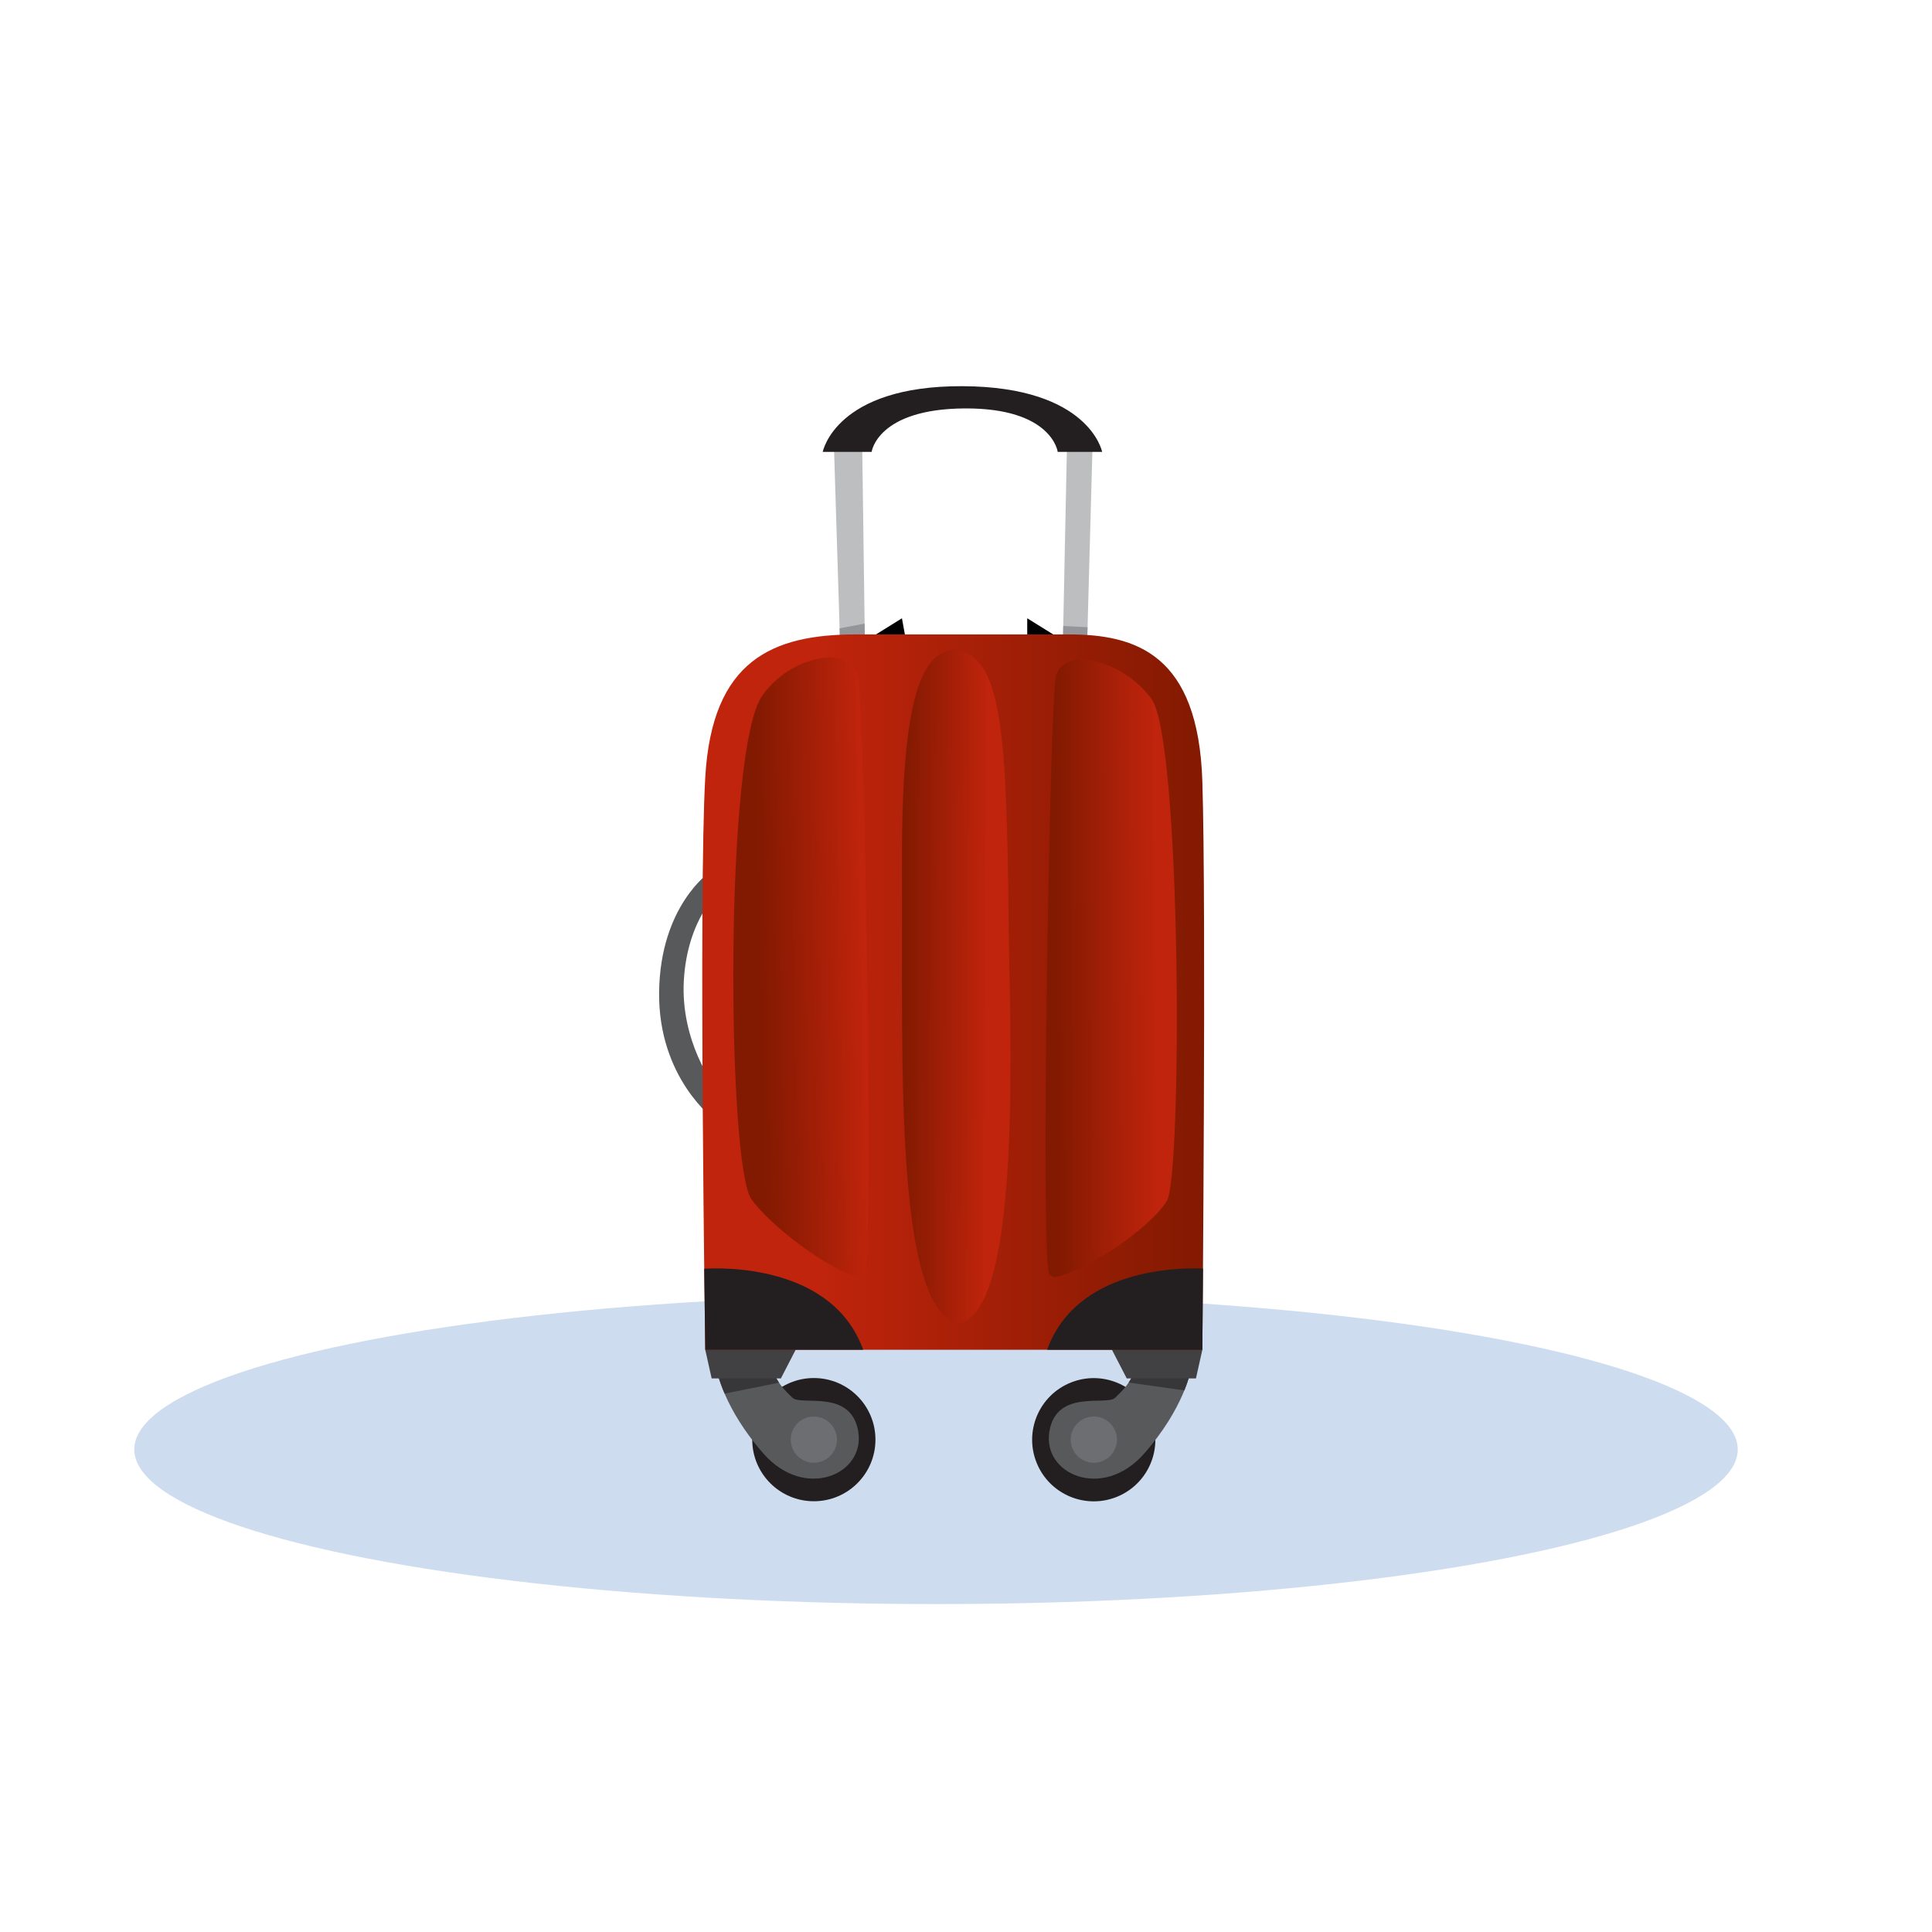 <?xml version="1.0" encoding="UTF-8"?><svg id="Layer_1" xmlns="http://www.w3.org/2000/svg" xmlns:xlink="http://www.w3.org/1999/xlink" viewBox="0 0 450 450"><defs><style>.cls-1{fill:#010102;}.cls-2{fill:#939598;}.cls-3{fill:#cedcf0;}.cls-4{fill:#bcbec0;}.cls-5{fill:#231f20;}.cls-6{fill:#414042;}.cls-7{fill:#373638;}.cls-8{fill:#6d6e71;}.cls-9{fill:#58595b;}.cls-10{fill:url(#Gradient_bez_nazwy_70-2);}.cls-11{fill:url(#Gradient_bez_nazwy_70);}.cls-12{fill:url(#Gradient_bez_nazwy_18);}.cls-13{fill:url(#Gradient_bez_nazwy_17);}</style><linearGradient id="Gradient_bez_nazwy_70" x1="163.57" y1="231.08" x2="280.47" y2="231.08" gradientUnits="userSpaceOnUse"><stop offset="0" stop-color="#c1240c"/><stop offset=".22" stop-color="#c1240c"/><stop offset=".79" stop-color="#931c04"/><stop offset="1" stop-color="#821a01"/><stop offset="1" stop-color="#821a01"/></linearGradient><linearGradient id="Gradient_bez_nazwy_17" x1="235.76" y1="229.8" x2="210.46" y2="229.66" gradientUnits="userSpaceOnUse"><stop offset="0" stop-color="#c1240c"/><stop offset=".22" stop-color="#c1240c"/><stop offset=".8" stop-color="#931c04"/><stop offset=".83" stop-color="#911c04"/><stop offset="1" stop-color="#821a01"/><stop offset="1" stop-color="#821a01"/></linearGradient><linearGradient id="Gradient_bez_nazwy_18" x1="276.79" y1="225.3" x2="246.23" y2="225.5" gradientUnits="userSpaceOnUse"><stop offset="0" stop-color="#c1240c"/><stop offset=".22" stop-color="#c1240c"/><stop offset=".48" stop-color="#ae2109"/><stop offset="1" stop-color="#821a01"/><stop offset="1" stop-color="#821a01"/></linearGradient><linearGradient id="Gradient_bez_nazwy_70-2" x1="208.58" y1="225.06" x2="177.11" y2="225.67" xlink:href="#Gradient_bez_nazwy_70"/></defs><ellipse class="cls-3" cx="218.02" cy="337.6" rx="186.74" ry="36.02"/><g><circle class="cls-5" cx="189.56" cy="335.32" r="14.35"/><path class="cls-9" d="M166.95,319.11s1.57,8.93,10.94,19.53c9.63,10.89,23.75,4.77,22-5.3-1.72-9.89-13.31-5.82-15.3-7.77-1.63-1.6-3.61-3.28-5.06-7.41h-11.18l-1.41,.94Z"/><circle class="cls-8" cx="189.56" cy="335.32" r="5.38"/><path class="cls-7" d="M181.44,322.04c-.6-.89-1.18-1.97-1.7-3.33l-.08-.07-2.36-.47h-8.94l-1.41,.94s.37,2.11,1.83,5.49l12.67-2.55h0Z"/><circle class="cls-5" cx="254.77" cy="335.32" r="14.35" transform="translate(-108.16 121.71) rotate(-22.29)"/><path class="cls-9" d="M277.37,319.11s-1.57,8.93-10.94,19.53c-9.63,10.89-23.75,4.77-22-5.3,1.72-9.89,13.31-5.82,15.3-7.77,1.63-1.6,3.61-3.28,5.06-7.41h11.18l1.41,.94Z"/><circle class="cls-8" cx="254.77" cy="335.32" r="5.38"/><path class="cls-7" d="M262.89,322.02l12.97,1.83c1.19-2.94,1.51-4.74,1.51-4.74l-1.41-.94h-7.42l-1.15,.09-2.8,.42c-.52,1.36-1.1,2.44-1.7,3.34Z"/><path class="cls-6" d="M164.27,314.39l1.49,6.67h16.12l5.65-10.94-12.71-1.83s-2.94,.3-3.77,1.12c-.82,.82-6.79,4.98-6.79,4.98Z"/><path class="cls-6" d="M280.05,314.39l-1.49,6.67h-16.12l-5.65-10.94,12.71-1.83s2.94,.3,3.77,1.12c.82,.82,6.79,4.98,6.79,4.98Z"/><path class="cls-9" d="M165.29,203.15s-11.53,7.84-11.77,27.93c-.24,20.08,12.94,29.73,12.94,29.73v-7.77s-8-10.35-7.18-24.71c.83-14.36,8.36-20.94,8.36-20.94l-2.35-4.24Z"/><polygon class="cls-1" points="203.02 148.4 210.08 144.01 211.02 149.18 206.32 149.18 203.02 148.4"/><polygon class="cls-1" points="239.26 149.18 239.26 144.01 247.58 149.18 239.26 149.18"/><polygon class="cls-4" points="195.65 149.18 194.23 103.53 200.82 103.53 201.45 149.97 195.65 149.18"/><polygon class="cls-4" points="247.58 149.18 248.52 103.53 254.48 103.53 253.23 149.18 251.03 149.18 249.62 149.97 247.58 149.18"/><path class="cls-5" d="M191.65,105.25h11.37s1.29-10,21.67-10.12c20.38-.12,21.67,10.12,21.67,10.12h10.35s-2.94-15.18-32.54-15.3c-29.59-.12-32.54,15.3-32.54,15.3Z"/><polygon class="cls-2" points="195.65 149.18 196.14 149.25 201.44 149.19 201.39 145.25 195.56 146.35 195.65 149.18"/><polygon class="cls-2" points="247.65 145.8 247.58 149.18 248.6 149.58 250.14 149.68 251.03 149.18 253.23 149.18 253.31 146.1 247.65 145.8"/><path class="cls-11" d="M164.27,314.39s-1.57-106.06,0-133.36c1.57-27.3,15.69-33.26,35.14-33.26h49.58c15.69,0,30.12,4.71,31.06,34.2,.94,29.5,0,132.42,0,132.42h-115.79Z"/><path class="cls-5" d="M164.03,295.51c.13,11.44,.24,18.88,.24,18.88h36.79c-7.21-20.03-33.33-19.11-37.03-18.88Z"/><path class="cls-5" d="M243.9,314.39h36.15s.07-7.45,.15-18.92c-5.59-.23-29.46-.09-36.3,18.92Z"/><path class="cls-13" d="M223.4,308.19c14.92-2.86,11.77-69.63,11.52-93.27-.47-44.26-1.42-62.57-12.77-63.65-8.15,.86-12.26,13.34-12.07,51.72,.21,43.05-1.94,102.62,13.33,105.19Z"/><path class="cls-12" d="M251.95,153.46c-3.25,.29-5.64,1.78-6.05,4.42-1.53,9.98-3.51,135.49-1.53,138.79,.25,.42,.65,.69,1.18,.84,7.23-1.27,22.24-11.36,26.23-17.78,3.61-5.8,3.45-107.47-3.59-116.96-4.33-5.84-10.94-8.88-16.24-9.3Z"/><path class="cls-10" d="M193.06,153.09c-5.15,.33-11.4,3.16-15.51,8.94-8.94,12.56-8.15,109.21-2.58,117.21,4.39,6.3,18.66,17.06,25.32,18.24,.51-.14,.9-.4,1.16-.83,1.98-3.29,0-128.81-1.53-138.79-.44-2.88-3.2-4.54-6.85-4.78Z"/></g></svg>